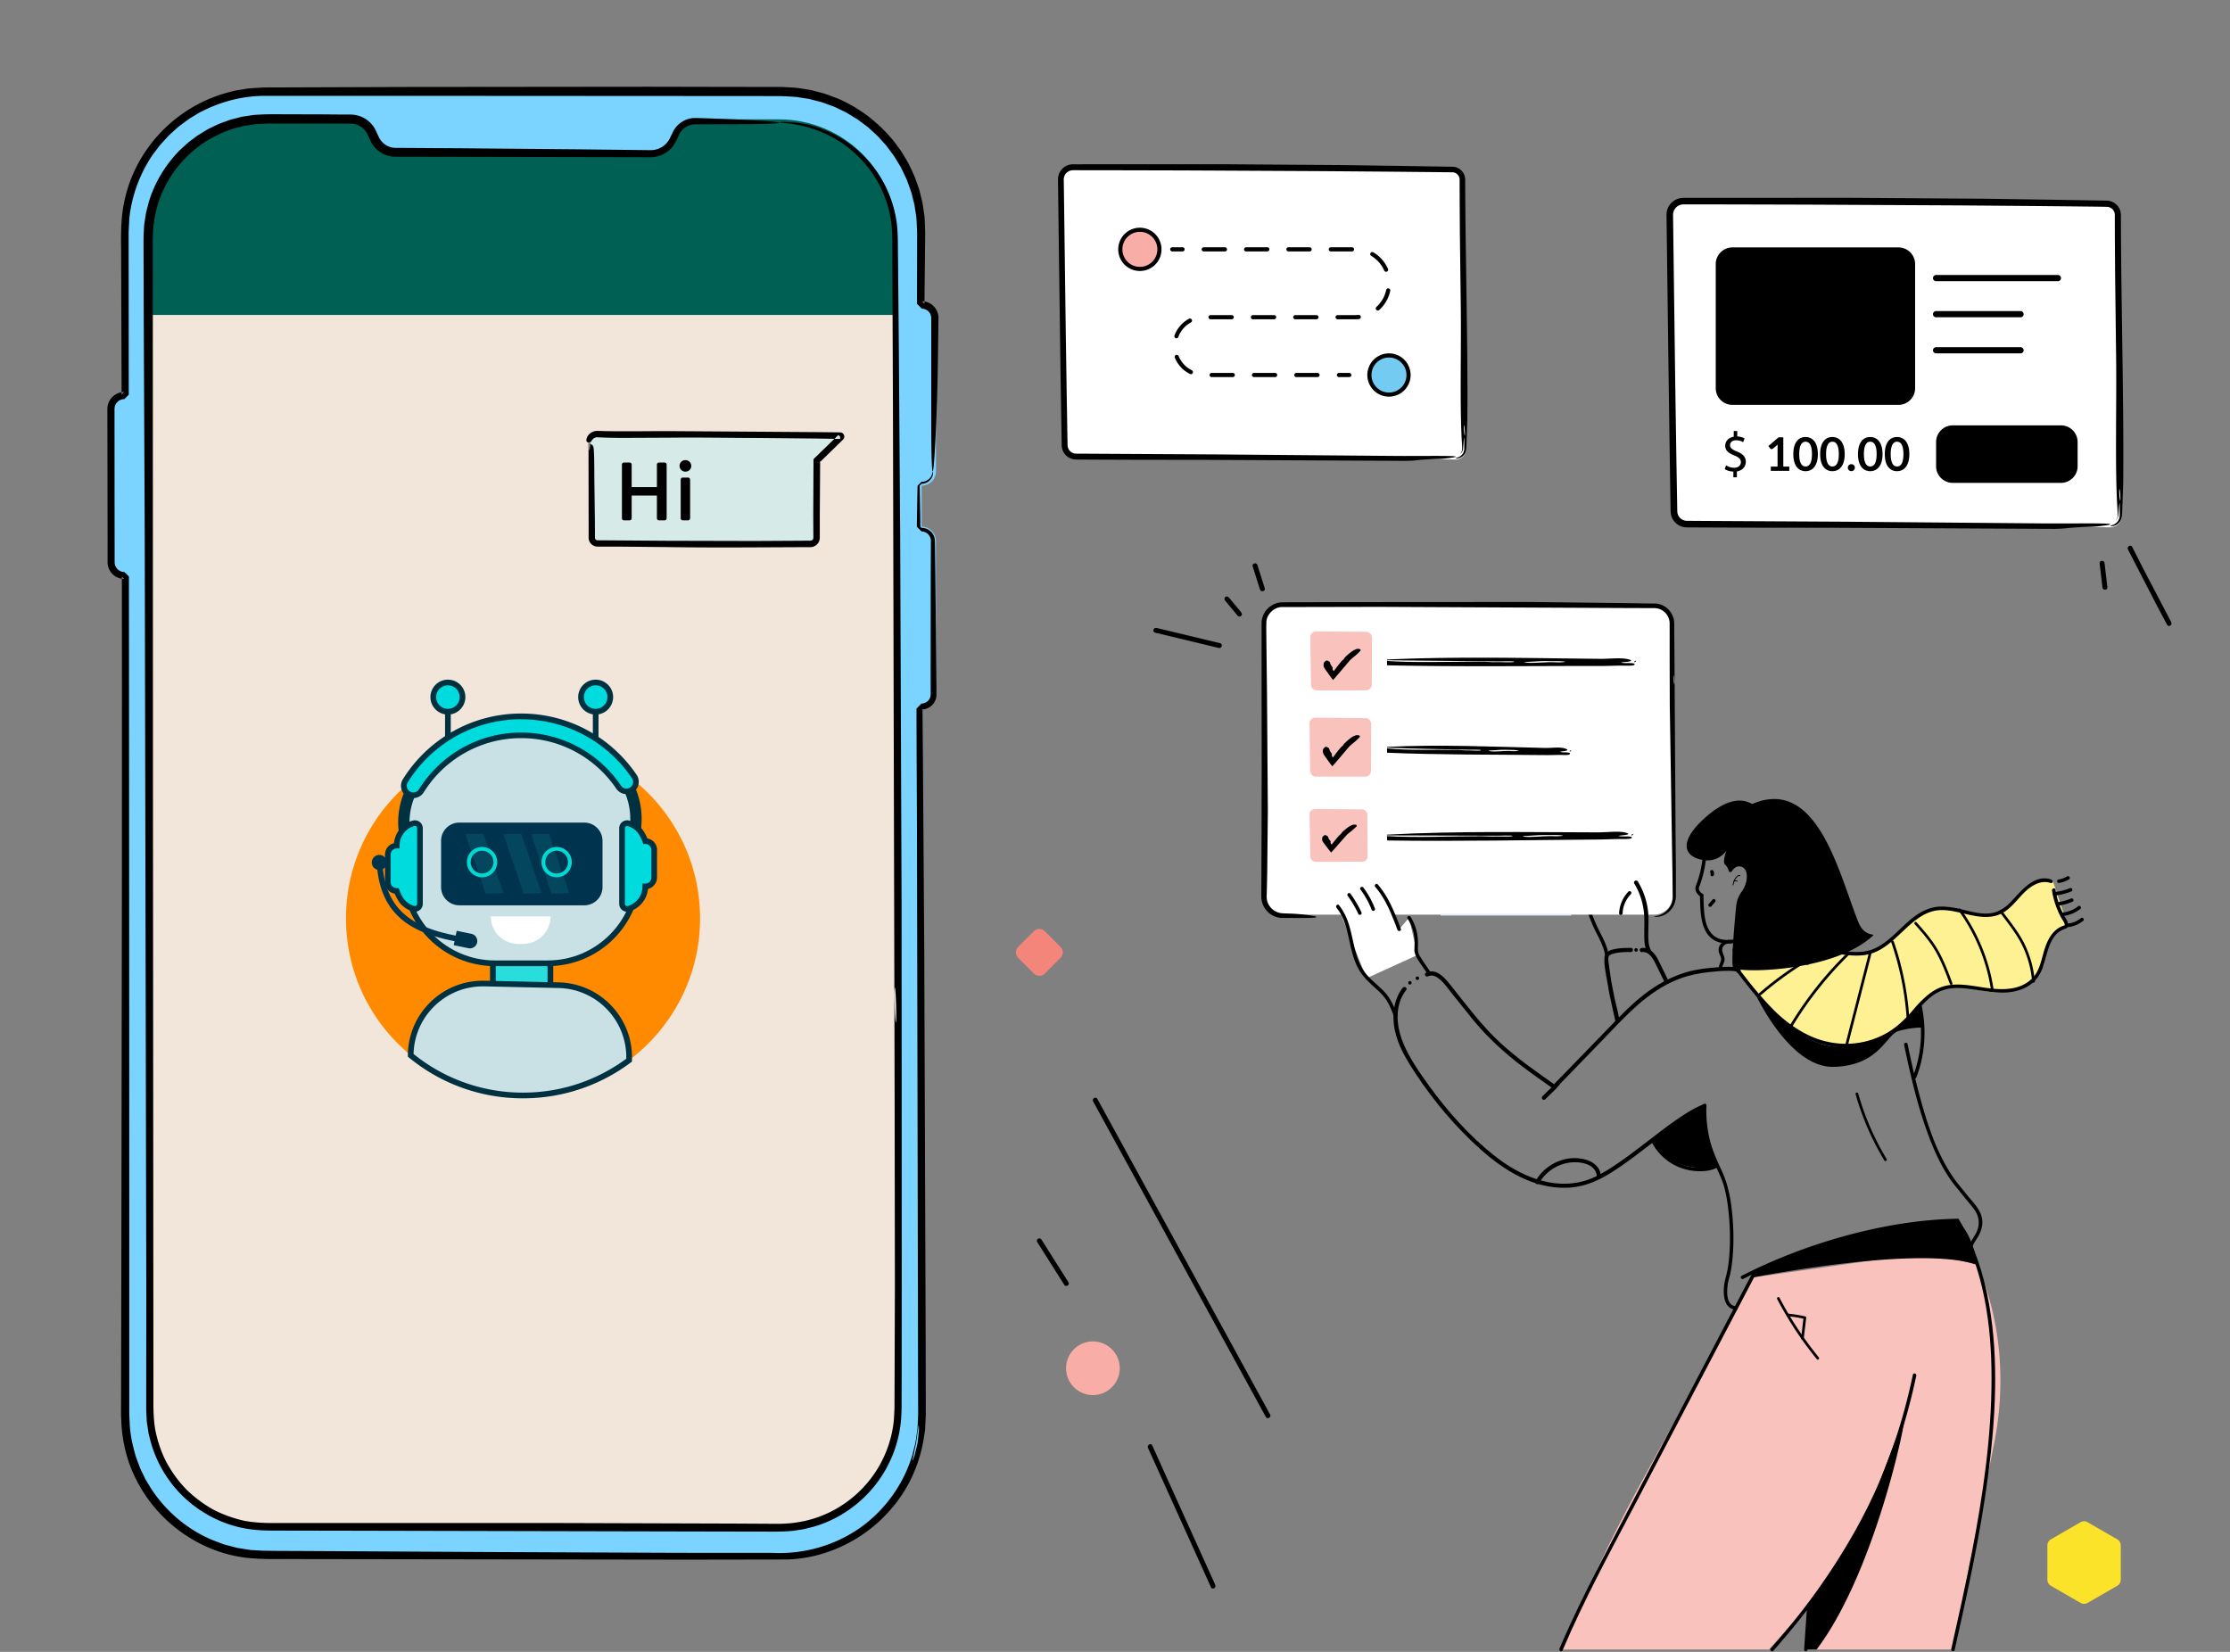 <svg xmlns="http://www.w3.org/2000/svg" xmlns:xlink="http://www.w3.org/1999/xlink" width="540" height="400" fill="none" xmlns:v="https://vecta.io/nano"><rect width="100%" height="100%" fill="#808080" stroke="none"/><style><![CDATA[.B{fill:#000}.C{fill:#003141}.D{fill-rule:evenodd}.E{fill:#00dbde}.F{fill:#f9c2bc}]]></style><path d="M226.651 114.15v-37.1a3.46 3.46 0 0 0-3.46-3.46v-17.4c0-18.75-15.2-33.95-33.95-33.95H64.061c-18.76 0-33.96 15.2-33.96 33.95v39.4a3.46 3.46 0 0 0-3.46 3.46v37.1a3.46 3.46 0 0 0 3.46 3.46v203.06c0 18.75 15.2 33.95 33.95 33.95h125.18c18.75 0 33.95-15.2 33.95-33.95V171.56a3.46 3.46 0 0 0 3.46-3.46V131a3.46 3.46 0 0 0-3.46-3.46v-9.94c1.92 0 3.47-1.54 3.47-3.45z" fill="#7bd3ff"/><path d="M208.091 370.09c-6.1 4.21-13.54 6.31-21.04 5.94-7.54 0-15.09-.01-22.62-.01l-45.13-.19-44.8-.25c-3.7-.03-7.45 0-11.1-.09l-2.68-.15-2.65-.42c-.45-.05-.88-.15-1.31-.28l-1.3-.34c-.43-.12-.87-.21-1.29-.35l-1.25-.47c-6.74-2.38-12.51-7.14-16.36-13.06l-1.12-1.84c-.37-.61-.64-1.28-.96-1.92-.68-1.27-1.09-2.65-1.6-3.98-.8-2.74-1.43-5.56-1.49-8.43-.1-1.41-.08-2.91-.08-4.39v-4.44-8.88-35.4l-.03-70.22-.05-69.44-.01-8.62v-2.15-1.08c-2.16-2.23-.65-.62-1.16-1.12h-.09l-.18-.02c-.12-.01-.24-.05-.36-.08-.95-.29-1.66-1.22-1.67-2.21l-.02-17.16-.01-17.13v-2.14c-.01-.8-.01-1.21.19-1.68.2-.45.53-.85.96-1.1.21-.13.44-.23.68-.28a2.2 2.2 0 0 1 .37-.06l.19-.01c2.12-2.11.59-.66 1.06-1.17v-.13l-.01-8.53-.01-17.03-.01-8.49v-4.24c-.02-1.42.12-2.75.16-4.13.57-5.45 2.5-10.73 5.54-15.27l1.23-1.64.62-.82.69-.76 1.38-1.52 1.51-1.38.76-.69c.26-.22.54-.41.81-.62l1.64-1.23c.56-.39 1.16-.72 1.73-1.08.59-.35 1.15-.74 1.78-1 4.86-2.46 10.26-3.8 15.74-3.69h16.75 33.34l65.99.04 8.18.01c1.33.06 2.65.1 3.96.23l1.95.3.98.15.96.25 1.91.49c.64.17 1.24.44 1.86.65.61.25 1.25.41 1.84.72l1.78.86c.6.26 1.16.61 1.72.96l1.68 1.02 1.58 1.18c.53.39 1.06.78 1.53 1.24l1.45 1.33c.5.43.9.96 1.35 1.43.43.5.91.95 1.29 1.48l1.17 1.58c.41.51.75 1.07 1.08 1.63l1.02 1.68.85 1.76c.28.59.59 1.17.79 1.79.44 1.23.94 2.44 1.21 3.72l.48 1.9.29 1.93c.25 1.28.24 2.59.32 3.89.07 1.29.02 2.68.03 4.01l-.02 10.53-.01 2.93v.37.19.09c-.26-.25 2.24 2.23 1.18 1.18h.01.02.03c.17.01.33.02.49.07a2.28 2.28 0 0 1 .88.44c.52.42.83 1.07.84 1.75v3.07 22.83c.08 26.36 1.38-.29 1.57-12.9l.11-7.44.05-3.74.02-1.88c-.01-.72-.21-1.45-.6-2.07a4.02 4.02 0 0 0-1.59-1.47c-.32-.18-.68-.29-1.04-.37-.18-.03-.36-.07-.55-.07l-.14-.01h-.07c-.17-.13 1.15 1.15.6.58v-.24l.04-3.76.08-7.55.04-3.78.02-1.89-.07-1.94c-.03-.65-.04-1.29-.1-1.94l-.28-1.92c-.13-1.3-.5-2.55-.8-3.81l-.24-.95-.33-.92-.66-1.84c-.48-1.21-1.08-2.37-1.64-3.55-.69-1.11-1.29-2.28-2.06-3.33-.79-1.04-1.5-2.15-2.42-3.08-3.45-3.93-7.77-7.12-12.61-9.19-1.24-.43-2.45-.97-3.71-1.32l-1.91-.5c-.32-.08-.63-.18-.96-.24l-.97-.15c-1.3-.21-2.59-.44-3.91-.46l-1.97-.11-1.91-.01c-10.21 0-20.35-.03-30.42-.05l-59.18.06-28.25.1-3.45.01c-1.15 0-2.28-.01-3.46.08-1.17.07-2.34.09-3.49.32-1.15.19-2.31.32-3.42.66-4.5 1.11-8.7 3.12-12.31 5.79-6.66 4.89-11.52 12.19-13.29 20.24-.96 4.01-.94 8.2-.89 12.16l.04 12.05.04 12.04.02 6.02.01 3.01v1.5.38c.29-.24-.64.8.64-.49l-.22.01c-.3.01-.59.07-.88.15-1.16.32-2.13 1.18-2.62 2.27a4.04 4.04 0 0 0-.36 1.73v1.5l.01 6.02.02 12.03.02 12.03v3 1.5c.01.51-.03.97.05 1.59.17 1.16.88 2.22 1.88 2.83a4.02 4.02 0 0 0 1.64.57c.14.02.29.02.44.03-1.09-1.12-.3-.2-.55-.4v.19.75l.02 24.03-.01 47.99-.14 95.71-.05 23.87-.01 5.96-.01 2.98v1.49l.07 1.52c.17 4.05 1.03 8.09 2.6 11.85a35.25 35.25 0 0 0 16.23 17.53c3.61 1.87 7.55 3.12 11.59 3.57 4.09.44 8.02.25 11.98.3l94.82.14 23.65-.04c8.13-.12 16.08-3.43 22.13-8.77 3.03-2.68 5.6-5.88 7.55-9.43 1.92-3.56 3.21-7.46 3.81-11.45l.23-1.5c.07-.5.06-1.01.1-1.51.03-1 .13-2.04.11-3l-.01-5.88-.02-11.75-.34-93.66-.32-46.58-.1-11.62-.01-.73c-.1.05.23-.36-.23.06l.19-.01c.13 0 .26-.02.38-.04a3.69 3.69 0 0 0 1.43-.56c.86-.56 1.45-1.51 1.59-2.52.07-1.99-.01-3.88-.01-5.83l-.23-23.18-.05-4.38-.03-2.85c-.04-1.01.1-2.07-.42-2.95a3.25 3.25 0 0 0-2.42-1.64c-.12-.02-.25-.02-.38-.03h-.05-.01c.05.06-.51-.51-.27-.27v-.03-.1-.21l-.01-.82-.02-1.62-.11-6.04c0-.23-.01-.45-.02-.67l-.01-.33v-.08-.04c-.1.09.85-.85.45-.45h.01.02l.14-.01a3.13 3.13 0 0 0 1-.26c.6-.28 1.01-.72 1.25-1.13.48-.85.37-1.49.34-1.58-.08-.11 0 .31-.43 1.15-.22.4-.65.89-1.35 1.17-.18.06-.36.12-.57.14-.1.02-.21.02-.31.02h-.08-.02l-.96.97v.01.06l-.01.23-.04 2.03-.08 4.78-.03 2.57v.16.08c-.25-.23 2.12 2.12 1.12 1.13h.01.03l.22.02c.15.02.29.05.44.1a2.27 2.27 0 0 1 .78.45 2.31 2.31 0 0 1 .79 1.61l-.01 2.77-.03 5.9-.02 24.67.01 3.02v.75c0 .27-.01.35-.03.53a2.23 2.23 0 0 1-.35.88 2.25 2.25 0 0 1-1.55.96l-.23.02h-.06l-1.22 1.23v.02.04.18.71 1.41l.04 10.38.07 13.85.18 87.32.08 44.77.03 11.28c.02.95-.03 1.87-.08 2.78-.04.92-.06 1.84-.23 2.75-.16.91-.23 1.83-.45 2.72l-.68 2.68c-2.15 7.03-6.69 13.36-12.8 17.61zm12.91-16.47c-.13.25-.08-.06.09-.68s.32-1.58.55-2.6c.27-1.01.34-2.14.49-3.07l.2-1.24c.03-.35.06-.63.09-.8.05-.27.09.04.11.68-.01.64-.13 1.61-.24 2.66-.07 1.06-.42 2.15-.62 3.08s-.5 1.65-.67 1.97z" class="B D"/><path d="M217.21 57.52c0-15.81-12.82-28.62-28.63-28.62h-20.2c-2.19 0-4.18 1.27-5.1 3.25l-.7 1.5c-.92 1.98-2.91 3.25-5.1 3.25H95.81c-2.19 0-4.18-1.27-5.1-3.25l-.7-1.5c-.92-1.99-2.91-3.25-5.1-3.25h-20.2c-15.81 0-28.63 12.82-28.63 28.62v18.77h181.13V57.52z" fill="#006053"/><path d="M36.08 76.28v265.21c0 15.53 12.59 28.12 28.12 28.12h124.9c15.53 0 28.12-12.59 28.12-28.12V76.28H36.08z" fill="#f2e5da"/><path d="M216.64 268.18l.06 43.28-.07 21.6-.02 5.39-.01 2.7-.14 2.63a27.72 27.72 0 0 1-2.91 10c-3.15 6.22-8.71 11.14-15.21 13.5-3.25 1.2-6.68 1.73-10.16 1.71l-10.67-.06-42.35-.13H67.28c-2.86.04-5.49-.06-8.16-.55-2.63-.59-5.18-1.5-7.56-2.75-2.35-1.32-4.51-2.95-6.43-4.83-1.88-1.92-3.47-4.12-4.76-6.47-1.26-2.37-2.12-4.94-2.69-7.55-.51-2.65-.55-5.28-.53-8.12l-.01-16.72-.1-132.03L37 60.98c.01-1.32-.03-2.67.03-3.95l.1-1.91c.02-.64.17-1.26.25-1.89.13-1.27.53-2.49.83-3.73.19-.61.43-1.2.64-1.8l.33-.9.42-.86c2.12-4.64 5.6-8.59 9.81-11.42 2.13-1.38 4.43-2.48 6.83-3.28.6-.2 1.22-.32 1.83-.49l.92-.24c.31-.07.62-.1.94-.15l1.87-.29 1.89-.1c1.24-.1 2.6-.03 3.89-.05h3.93l7.84.01h3.91.98l.91.01a4.57 4.57 0 0 1 3.8 2.51l.82 1.75a6.92 6.92 0 0 0 1.35 1.87c1.11 1.08 2.6 1.75 4.14 1.87l.57.02h.49.97 1.95l7.78.01 30.99.06 10.07.02 5.67.01 2.92.01h.73a8.98 8.98 0 0 0 .87-.04 7.41 7.41 0 0 0 1.73-.42c1.11-.43 2.1-1.16 2.85-2.09.37-.45.69-1 .91-1.49l.62-1.32c.64-1.43 2-2.4 3.46-2.58.18-.02.36-.04.54-.04h.67 1.36 2.64l4.87-.01c12.6-.04 12.53-.38 7.81-.74-2.36-.18-5.89-.36-9.58-.51l-5.53-.2c-.91-.02-1.76-.07-2.65-.05-.89.05-1.73.31-2.44.69-1.11.6-2.04 1.55-2.59 2.7l-.77 1.59c-.25.49-.58.93-.96 1.31-.77.77-1.79 1.27-2.86 1.43-.27.04-.54.05-.81.06l-.89-.01-1.79-.02-14.4-.17-29.07-.26-14.6-.09h-.91a5.9 5.9 0 0 1-.75-.05 4.49 4.49 0 0 1-1.38-.46c-.87-.44-1.58-1.19-1.99-2.06l-.77-1.65a6.78 6.78 0 0 0-1.25-1.79 6.77 6.77 0 0 0-3.84-1.98c-.36-.05-.74-.08-1.08-.08h-.91l-1.82-.01-3.67-.03-7.27-.02c-2.44.01-4.81-.05-7.29.02l-1.89.1c-.63.02-1.25.16-1.87.24-.62.11-1.25.15-1.86.32l-1.83.47c-.62.13-1.2.37-1.79.58-.59.22-1.18.42-1.76.66l-1.69.81-.84.41-.8.49-1.6.97-1.5 1.12-.75.56c-.24.2-.46.42-.7.62l-1.38 1.26c-3.51 3.53-6.16 7.9-7.57 12.62l-.46 1.79c-.07.3-.16.59-.22.9l-.15.91-.27 1.82c-.06.61-.07 1.22-.11 1.83-.08 1.24-.06 2.4-.06 3.57l.01 3.5.04 13.88.24 52.81.38 184-.02 22.92v2.86c-.01.95 0 1.91.06 2.89l.07 1.46c.03.49.13.96.2 1.45l.22 1.44c.07.48.23.95.34 1.42.93 3.78 2.64 7.37 4.97 10.48 4.65 6.26 11.88 10.53 19.63 11.49 1.93.25 3.9.28 5.79.28l5.71.01 11.42.02 91.14.2 11.36.02c1.87.02 3.83-.01 5.78-.2.96-.16 1.94-.26 2.89-.47.94-.26 1.9-.45 2.83-.76 7.46-2.38 13.83-7.87 17.32-14.87a29.54 29.54 0 0 0 3.08-11.22c.14-1.98.1-3.84.11-5.73l.01-5.66.02-22.62-.04-90.15-.34-89.57-.32-44.54-.2-22.21c-.09-3.68.14-7.43-.69-11.06a28.49 28.49 0 0 0-4.34-10.1c-1.18-1.67-3.52-4.63-6.85-6.99-3.27-2.41-7.42-4.12-10.79-4.73-3.38-.64-5.87-.45-6.1-.41-.12.04.32.12 1.46.23.57.06 1.32.08 2.25.28l1.54.28c.56.09 1.16.31 1.81.48 2.66.76 5.56 2 8.31 3.89a28.38 28.38 0 0 1 7.37 7.48c2.04 3.05 3.51 6.63 4.18 10.37.35 1.88.45 3.74.47 5.7l.01 5.88.14 34.4.41 169.6zm.33-20.66c-.16 1.07-.51-6.93-.3-8.29.17-1.08.51 6.93.3 8.29z" class="B D"/><path d="M107.771 172.34v8.81h1.38v-8.81m34.41 0v8.81h1.37v-8.81" class="C"/><path d="M112 168.8a3.54 3.54 0 0 1-7.08 0 3.54 3.54 0 0 1 3.54-3.54c1.95.01 3.54 1.59 3.54 3.54z" class="E"/><path d="M112 168.8h-.69c0 1.57-1.28 2.85-2.85 2.85s-2.85-1.28-2.85-2.85 1.28-2.85 2.85-2.85 2.85 1.28 2.85 2.85h.69.69c0-2.33-1.89-4.22-4.23-4.22a4.23 4.23 0 0 0-4.23 4.22c0 2.33 1.89 4.23 4.23 4.23 2.33 0 4.22-1.89 4.23-4.23H112z" class="C"/><path d="M147.781 168.8a3.54 3.54 0 0 1-7.08 0 3.54 3.54 0 0 1 3.54-3.54c1.96.01 3.54 1.59 3.54 3.54z" class="E"/><path d="M147.78 168.8h-.69c0 1.57-1.28 2.85-2.85 2.85s-2.85-1.28-2.85-2.85 1.28-2.85 2.85-2.85 2.85 1.28 2.85 2.85h.69.69c0-2.33-1.89-4.22-4.23-4.22a4.23 4.23 0 0 0-4.23 4.22c0 2.33 1.89 4.23 4.23 4.23 2.33 0 4.22-1.89 4.23-4.23h-.69z" class="C"/><path d="M169.521 222.39c0 14.04-6.75 26.5-17.17 34.32-7.16 5.37-16.06 8.55-25.7 8.55a42.66 42.66 0 0 1-27.19-9.73c-9.57-7.86-15.68-19.79-15.68-33.15 0-23.68 19.2-42.87 42.87-42.87s42.87 19.2 42.87 42.88z" fill="#ff8a00"/><path d="M133.28 231.58h-13.93v7.39h13.93v-7.39z" fill="#2adddd"/><path d="M133.28 238.97v-.69h-13.24v-6.01h12.55v6.7h.69v-.69.69h.69v-8.08h-15.31v8.77h15.31v-.69h-.69z" class="C"/><path d="M152.351 256.03v.68c-7.16 5.37-16.06 8.55-25.7 8.55-10.32 0-19.8-3.65-27.19-9.73.05-9.76 8.09-17.59 17.86-17.37l17.95.4c9.49.22 17.08 7.97 17.08 17.47z" fill="#c9e1e5"/><path d="M152.351 256.03h-.69v.68h.69l-.41-.55c-7.05 5.29-15.8 8.42-25.29 8.42a42.01 42.01 0 0 1-26.76-9.57l-.44.53h.69c.05-9.25 7.57-16.69 16.78-16.69h.38l17.95.4c9.13.2 16.41 7.65 16.41 16.78h.69.69c0-9.87-7.89-17.93-17.76-18.15l-17.95-.4h-.41c-9.97 0-18.1 8.05-18.15 18.06v.33l.25.21c7.519 6.18 17.14 9.89 27.629 9.88 9.79 0 18.84-3.23 26.11-8.69l.27-.21v-1.02h-.68v-.01z" class="C"/><path d="M132.641 233.26h-12.78c-12.09 0-21.89-9.8-21.89-21.88v-12.72c0-12.09 9.8-21.89 21.89-21.89h12.78c12.09 0 21.89 9.8 21.89 21.89v12.72c0 12.09-9.8 21.88-21.89 21.88z" fill="#c9e1e5"/><g class="C"><path d="M132.641 233.26v-.69h-12.78c-5.86 0-11.15-2.37-14.99-6.21s-6.21-9.13-6.21-14.99v-12.72c0-5.86 2.37-11.15 6.21-14.99s9.13-6.21 14.99-6.21h12.78c5.86 0 11.15 2.37 14.99 6.21s6.21 9.13 6.21 14.99v12.72c0 5.86-2.37 11.15-6.21 14.99s-9.13 6.21-14.99 6.21v.69.69c12.47 0 22.57-10.11 22.57-22.57v-12.72c0-12.47-10.11-22.57-22.57-22.57h-12.78c-12.47 0-22.57 10.11-22.57 22.57v12.72c0 12.47 10.11 22.57 22.57 22.57h12.78v-.69z"/><path d="M98.66 190.23l-.09.17c-1.43 2.72-2.15 5.71-2.15 8.7 0 2.72.59 5.44 1.78 7.97.32.69 1.14.98 1.83.66s.98-1.14.66-1.83a15.9 15.9 0 0 1-1.52-6.8c0-2.55.61-5.1 1.83-7.42l.09-.17a1.37 1.37 0 0 0-.59-1.85c-.66-.37-1.49-.11-1.84.57zm54.481 16.89l.09-.17c1.43-2.72 2.14-5.71 2.14-8.7 0-2.72-.59-5.45-1.78-7.97-.32-.69-1.14-.98-1.83-.66s-.98 1.14-.66 1.83c1.01 2.16 1.52 4.48 1.52 6.8 0 2.55-.61 5.1-1.83 7.43l-.09.17c-.35.67-.09 1.5.58 1.86.68.34 1.51.08 1.86-.59z"/></g><path d="M93.9 213.6v-6.67c0-.6.24-1.14.63-1.53s.93-.63 1.53-.63a5.65 5.65 0 0 1 4.04-5.41c.8-.23 1.6.35 1.6 1.18v18.32c0 .83-.8 1.41-1.6 1.18a5.59 5.59 0 0 1-2.39-1.42c-1.02-1.02-1.65-2.86-1.65-2.86-1.19 0-2.16-.97-2.16-2.16z" class="E"/><path d="M93.901 213.6h.69v-6.67a1.49 1.49 0 0 1 .43-1.05 1.45 1.45 0 0 1 1.04-.43h.69v-.69c0-2.25 1.5-4.14 3.55-4.75l.16-.02a.55.55 0 0 1 .39.16.52.52 0 0 1 .16.39v18.32a.51.51 0 0 1-.16.38.55.55 0 0 1-.39.16l-.17-.02c-.8-.24-1.52-.67-2.1-1.25-.42-.41-.81-1.08-1.07-1.63l-.31-.7-.08-.21-.02-.07-.16-.46h-.49c-.81 0-1.47-.66-1.47-1.47h-.69-.69a2.85 2.85 0 0 0 2.85 2.85v-.69l-.65.22c.01.02.17.5.48 1.13s.74 1.39 1.34 2a6.43 6.43 0 0 0 2.68 1.6c.18.05.36.08.55.08.51 0 .99-.2 1.34-.54s.58-.83.58-1.37v-18.32c0-.54-.23-1.03-.58-1.37s-.83-.54-1.34-.54a2.09 2.09 0 0 0-.55.08c-2.62.77-4.53 3.19-4.53 6.06h.69v-.69c-.79 0-1.5.32-2.01.83a2.87 2.87 0 0 0-.83 2.01v6.67h.67z" class="C"/><path d="M102.04 191.49c2.51-4.03 6.01-7.4 10.15-9.75s8.92-3.69 14.03-3.69c4.92 0 9.53 1.24 13.56 3.43s7.48 5.33 10.03 9.11a2.29 2.29 0 0 0 3.8-2.56c-2.97-4.39-6.96-8.03-11.64-10.58-4.68-2.54-10.05-3.99-15.75-3.99-5.92 0-11.48 1.56-16.29 4.29s-8.86 6.63-11.77 11.31a2.3 2.3 0 0 0 .73 3.16 2.27 2.27 0 0 0 3.15-.73z" class="E"/><path d="M102.04 191.49l.58.36c2.45-3.94 5.86-7.22 9.9-9.51s8.7-3.6 13.69-3.6c4.8 0 9.3 1.21 13.23 3.35a27.95 27.95 0 0 1 9.79 8.89 2.99 2.99 0 0 0 2.47 1.31 3.03 3.03 0 0 0 1.67-.51 2.99 2.99 0 0 0 1.31-2.47 3.03 3.03 0 0 0-.51-1.67c-3.03-4.48-7.11-8.2-11.89-10.79-4.78-2.6-10.26-4.07-16.07-4.07v.63l.01-.63h-.01v.63l.01-.63c-.01 0-.11-.01-.28.05l.26.64.09-.68-.09-.01c-6.04 0-11.72 1.59-16.63 4.38a33.85 33.85 0 0 0-12.02 11.55 3 3 0 0 0-.45 1.57c0 .99.5 1.97 1.41 2.53.49.3 1.04.45 1.57.45.99 0 1.97-.5 2.53-1.4l-.57-.37-.58-.36a1.6 1.6 0 0 1-1.36.76 1.66 1.66 0 0 1-.85-.24 1.6 1.6 0 0 1-.52-2.2 32.56 32.56 0 0 1 11.53-11.08 32.24 32.24 0 0 1 15.95-4.2v-.64l-.08.64.08.01v-.64l-.08.64.18.02.17-.07-.26-.63.02.68c.04 0 .13-.01.24-.05l-.26-.63.02.68-.02-.66-.02.66h.04l-.02-.66-.02.66h.02a32.17 32.17 0 0 1 15.41 3.91 32.4 32.4 0 0 1 11.4 10.36 1.67 1.67 0 0 1 .28.9c0 .52-.25 1.02-.71 1.33a1.58 1.58 0 0 1-.9.27c-.52 0-1.02-.25-1.33-.71-2.62-3.88-6.15-7.09-10.28-9.33s-8.85-3.52-13.89-3.52c-5.23 0-10.13 1.37-14.37 3.78a29.31 29.31 0 0 0-10.39 9.98l.6.34z" class="C"/><path d="M158.431 205.81v6.67c0 .6-.24 1.14-.63 1.53s-.93.63-1.53.63a5.65 5.65 0 0 1-4.04 5.41c-.8.23-1.6-.35-1.6-1.18v-18.32c0-.83.8-1.41 1.6-1.18a5.59 5.59 0 0 1 2.39 1.42c1.02 1.02 1.65 2.86 1.65 2.86a2.16 2.16 0 0 1 2.16 2.16z" class="E"/><path d="M158.431 205.81h-.69v6.67a1.49 1.49 0 0 1-.43 1.05 1.45 1.45 0 0 1-1.04.43h-.69v.69c0 2.25-1.5 4.14-3.55 4.75l-.16.02a.55.55 0 0 1-.39-.16.51.51 0 0 1-.16-.38v-18.32a.51.51 0 0 1 .16-.38.55.55 0 0 1 .39-.16l.16.02c.8.24 1.52.67 2.1 1.25.42.41.81 1.08 1.07 1.63l.31.7.08.21.02.07.16.46h.49c.81 0 1.47.66 1.47 1.47h.7.69a2.85 2.85 0 0 0-2.85-2.85v.69l.65-.22c-.01-.02-.17-.5-.48-1.13s-.74-1.39-1.34-2a6.43 6.43 0 0 0-2.68-1.6 2.09 2.09 0 0 0-.55-.08c-.51 0-.99.2-1.35.54-.35.34-.58.83-.58 1.37v18.32c0 .54.23 1.03.58 1.37s.83.54 1.34.54a2.09 2.09 0 0 0 .55-.08c2.62-.77 4.53-3.19 4.54-6.06h-.69v.69a2.85 2.85 0 0 0 2.84-2.84v-6.67h-.67v-.01z" class="C"/><path d="M141.481 219.22h-30.25c-2.44 0-4.42-1.98-4.42-4.42v-11.19c0-2.44 1.98-4.42 4.42-4.42h30.25c2.44 0 4.42 1.98 4.42 4.42v11.19a4.41 4.41 0 0 1-4.42 4.42z" fill="#00334d"/><path d="M126.64 228.57h-1.14a6.67 6.67 0 0 1-6.67-6.67h14.49a6.68 6.68 0 0 1-6.68 6.67z" fill="#fff"/><path d="M112.711 201.99l4.9 14.42 4.31-.17-4.89-14.35m4.889.1l4.9 14.42 4.31-.17-4.89-14.35m2.391.1l4.89 14.42 4.32-.17-4.9-14.35" fill="#03465d"/><g fill="#00dad3"><use xlink:href="#B"/><use xlink:href="#B" x="18.06"/></g><path d="M114.161 226.13l-3.57-.74-.24 1.17c-4.12-.82-7.78-1.96-10.65-3.84-1.95-1.28-3.56-2.88-4.76-4.97-1.12-1.95-1.88-4.34-2.21-7.3.57-.31.96-.91.96-1.6a1.83 1.83 0 1 0-3.66 0c0 .84.57 1.54 1.34 1.75.35 3.11 1.16 5.69 2.38 7.83 1.97 3.45 4.98 5.7 8.59 7.23 2.35 1 4.95 1.7 7.73 2.25l-.2.96 3.57.74a1.78 1.78 0 0 0 2.1-1.38 1.78 1.78 0 0 0-1.38-2.1z" fill="#00344c"/><path d="M142.951 107.17v23.04c0 .97.78 1.75 1.75 1.75h51.56c.97 0 1.75-.78 1.75-1.75v-18.6l5.65-5.65c.2-.2.06-.54-.22-.54h-58.74c-.97 0-1.75.78-1.75 1.75z" fill="#d6eae7"/><g class="B"><path d="M150.6 112.56v12.88c0 .36.2.56.56.56h1.24c.36 0 .56-.2.56-.56v-5.45h6.11v5.45c0 .36.2.56.56.56h1.24c.36 0 .56-.2.56-.56v-12.88c0-.36-.2-.56-.56-.56h-1.24c-.36 0-.56.2-.56.56v5.39h-6.11v-5.39c0-.36-.2-.56-.56-.56h-1.24c-.36 0-.56.2-.56.56zm13.963.26c0 .78.61 1.39 1.41 1.39s1.42-.61 1.42-1.39c0-.79-.62-1.4-1.42-1.4a1.38 1.38 0 0 0-1.41 1.4zm.27 3.38v9.24c0 .36.2.56.56.56h1.16c.36 0 .56-.2.56-.56v-9.24c0-.36-.2-.56-.56-.56h-1.16c-.36 0-.56.2-.56.56z"/><path d="M142.511 107.17h.14c-.02 2.86.19 2.12.22 0h.07c.03.58.37.43.58.65l.07.32c.18.02.03-.43.14.32.24 1.68.15 6.21.22 9.72l.1 8.06.02 4.03c.02.25.22.48.46.54.07.02.1.02.21.03h.52 1.03l15.4.11 21.16.05 10.5-.06 2.7-.02c.29 0 .29-.01.4-.03l.25-.13a.7.7 0 0 0 .26-.48l-.03-5.54.06-13.14.01-.43.29-.28 5.17-5.02.32-.31.16-.15.08-.08a10.17 10.17 0 0 1 .38.38l.01.01.02.01v-.01.02.01c0-.11 0 .99 0 .53h-.01-.22l-1.77-.03-3.54-.06-14.37-.14c-6.72 0-12.89-.15-21.39-.07l-11.5.05c-1.97-.01-3.8-.04-5.26-.11-.37-.01-.73-.05-.92-.03-.23.03-.44.11-.61.22-.34.22-.51.51-.63.7-.2.36-.2.2-.4.27-.28.14-.36.06-.58-.02-.15-.05-.25-.23-.23-.55s.16-.8.58-1.27a2.82 2.82 0 0 1 2.14-.9l2.16.06c5.64.09 11.53-.03 15.88 0l20.74.14 14.6.1 3.54.04 1.76.02c.14-.01.45.05.63.2.19.15.33.35.38.57.06.22.04.48-.07.7-.05.11-.13.2-.2.28l-.08.08-.63.61-5.01 4.89.18-.42-.09 13.46v2.76 1.38.69.35a2.2 2.2 0 0 1-.05.44c-.12.58-.49 1.11-.99 1.43a2.44 2.44 0 0 1-.82.33c-.14.03-.3.04-.43.04h-.34l-2.73.01-10.82.05c-7.17.03-14.26.03-21.3-.08l-10.51-.1-5.24-.01h-.67c-.27-.01-.53-.07-.78-.18a2.15 2.15 0 0 1-1.11-1.11c-.11-.25-.17-.51-.18-.78v-.67-1.31l-.03-21.14z" class="D"/></g><path d="M352.53 111.27a2.54 2.54 0 0 0 2.52-2.57l-.77-65.22c-.01-1.41-1.17-2.53-2.57-2.52l-91.87-.08c-1.41.01-2.53 1.17-2.52 2.57l.77 64.34c.01 1.41 1.17 2.53 2.57 2.52l91.87.96z" fill="#fff"/><path d="M354.231 108.96c.03-.09.04-.17.05-.28l.03-.37.05-.64.08-.95.1-.75c.04-.05.04.7.04 1.72-.02.51.04 1.12-.08 1.53-.11.45-.39.85-.71 1.11-.65.54-1.32.5-1.26.65.01.01.14.05.39.03a2.25 2.25 0 0 0 .98-.32c.37-.23.76-.61.98-1.15.24-.54.19-1.2.23-1.83l.21-5.95c.09-10.22-.06-20.79-.22-31.24l-.22-15.55-.07-7.62-.01-3.75c.02-.7-.21-1.5-.7-2.07a3.15 3.15 0 0 0-1.91-1.11 2.63 2.63 0 0 0-.49-.04l-.4-.01-.8-.01-1.62-.03-3.28-.05-6.72-.11-13.92-.2-28.67-.2-35.11.01h-1.12-.3c-.13.01-.27.01-.4.03a4.04 4.04 0 0 0-.78.19 3.66 3.66 0 0 0-2.18 2.22 3.49 3.49 0 0 0-.18.79c-.02.13-.02.27-.02.4v.3l.01 1.12.03 2.25.11 9.01.24 18.06.25 17.96.14 8.89.07 4.41.04 2.2a4.49 4.49 0 0 0 .04.68 3.56 3.56 0 0 0 .19.73 3.61 3.61 0 0 0 .82 1.26c.36.35.8.62 1.27.79.45.18 1.04.22 1.4.21l2.18.01 4.33.02 8.56.03 16.64.02 47.91.24c2.57-.06 2.45-.18 4.24-.3 2.76-.19 3.61-.07 5.45-.29 7.15-.83-3.18-.56-11.54-.6l-43.66-.37-32.35-.18-2.05-.01c-.57-.02-1.12-.28-1.49-.71-.39-.45-.54-.96-.52-1.64l-.04-2.08-.14-8.39-.26-17.04-.44-33.78-.03-2.11c0-.35-.03-.71.02-1a2.2 2.2 0 0 1 .33-.86 2.25 2.25 0 0 1 1.51-.99c.29-.05.65-.03 1-.03h1.05l8.43.01 16.81.04 33.31.17 16.43.13 8.14.08 4.05.04 2.02.02 1 .01a1.78 1.78 0 0 1 .69.15c.43.19.77.56.94.99a1.94 1.94 0 0 1 .12.7v1l.01 4.01.05 8.01.2 16.12c.19 11.3-.28 25.75.3 34.57l.04.94c0 .16.01.31.01.46 0 .13 0 .2-.02.29-.05.36-.23.62-.35.76-.13.14-.18.18-.08.11.15-.08.44-.27.62-.87zm.48-3.54c-.08.32-.31-2.01-.2-2.42.08-.32.3 2.01.2 2.42z" class="B D"/><path d="M511 127.69a2.84 2.84 0 0 0 2.81-2.87l-.86-72.77a2.84 2.84 0 0 0-2.87-2.81l-102.5-.08a2.84 2.84 0 0 0-2.81 2.87l.86 71.78a2.84 2.84 0 0 0 2.87 2.81l102.5 1.07z" fill="#fff"/><path d="M512.901 125.11c.04-.11.04-.19.06-.31l.03-.41.06-.72.09-1.06.11-.83c.05-.06.05.78.04 1.92-.02.57.05 1.25-.08 1.71-.13.51-.44.95-.79 1.24-.72.6-1.48.56-1.4.72.01.01.16.05.44.03.27-.02.67-.1 1.09-.36a2.63 2.63 0 0 0 1.09-1.29c.27-.6.21-1.34.26-2.04l.24-6.64c.1-11.41-.07-23.19-.24-34.86l-.24-17.35-.07-8.5-.01-4.18c.03-.78-.24-1.67-.78-2.31-.53-.65-1.3-1.1-2.13-1.24-.18-.04-.36-.04-.54-.05l-.45-.01-.9-.01-1.81-.03-3.66-.06-7.5-.12-15.53-.23-31.99-.22-39.17.01h-1.25-.33c-.15.01-.3.01-.45.04-.3.04-.59.11-.87.22-1.13.41-2.05 1.34-2.44 2.48a3.75 3.75 0 0 0-.2.88c-.02.15-.02.3-.03.45v.33l.02 1.25.03 2.51.13 10.06.26 20.15.28 20.03.15 9.92.08 4.92.04 2.45a5.85 5.85 0 0 0 .05.76 3.95 3.95 0 0 0 .21.82 3.88 3.88 0 0 0 .92 1.4 3.97 3.97 0 0 0 1.42.89c.5.2 1.16.25 1.57.24l2.43.01 4.83.02 9.55.04 18.57.02 53.45.27c2.86-.07 2.73-.2 4.73-.33 3.08-.21 4.03-.08 6.08-.32 7.97-.93-3.55-.62-12.87-.67l-48.71-.42-36.09-.2-2.28-.02a2.32 2.32 0 0 1-1.67-.8c-.21-.24-.37-.52-.46-.82-.1-.32-.12-.59-.12-1l-.04-2.33-.16-9.37-.29-19.02-.49-37.69-.03-2.36c0-.4-.03-.79.03-1.12.05-.34.18-.67.37-.96.37-.58 1-1 1.68-1.11.32-.06.73-.03 1.12-.04h1.18l9.41.01 18.76.05 37.17.19 18.33.15 9.09.09 4.52.05 2.26.03 1.11.02a1.84 1.84 0 0 1 .77.17 1.97 1.97 0 0 1 1.04 1.1c.09.25.13.48.13.78v1.12l.01 4.47.06 8.94.22 17.99c.21 12.61-.31 28.73.34 38.57l.05 1.05c0 .17.01.34.01.51 0 .15 0 .22-.02.33-.05.4-.26.7-.39.85-.14.15-.2.2-.09.12.07-.09.4-.31.6-.97zm.53-3.95c-.09.36-.34-2.25-.22-2.7.09-.36.34 2.24.22 2.7z" class="B D"/><path d="M280.761 60.38a4.74 4.74 0 1 1-9.48 0 4.74 4.74 0 0 1 4.74-4.74c2.62.01 4.74 2.13 4.74 4.74z" fill="#f8ada6"/><g class="B"><path d="M280.761 60.38h-.34c0 1.21-.49 2.31-1.29 3.11s-1.89 1.29-3.11 1.29c-1.21 0-2.31-.49-3.11-1.29s-1.29-1.89-1.29-3.11c0-1.21.49-2.31 1.29-3.11s1.89-1.29 3.11-1.29c1.21 0 2.31.49 3.11 1.29s1.29 1.89 1.29 3.11h.34.34c0-2.81-2.27-5.08-5.08-5.08s-5.08 2.27-5.08 5.08a5.08 5.08 0 0 0 5.08 5.08c2.81 0 5.08-2.27 5.08-5.08h-.34z"/><path d="M280.761 60.38h-.5c0 1.17-.47 2.23-1.24 3s-1.82 1.24-3 1.24c-1.17 0-2.23-.47-2.99-1.24-.77-.77-1.24-1.82-1.24-3 0-1.17.47-2.23 1.24-3a4.2 4.2 0 0 1 2.99-1.24c1.17 0 2.23.47 3 1.24s1.24 1.82 1.24 3h.5.5a5.24 5.24 0 1 0-10.48 0 5.24 5.24 0 1 0 10.48 0h-.5z"/></g><path d="M341.082 90.81a4.74 4.74 0 1 1-9.48 0 4.74 4.74 0 0 1 4.74-4.74c2.61.01 4.74 2.13 4.74 4.74z" fill="#73cbf2"/><g class="B"><path d="M341.081 90.81h-.24c0 1.24-.5 2.36-1.32 3.18a4.48 4.48 0 0 1-3.18 1.32c-1.24 0-2.36-.5-3.18-1.32a4.5 4.5 0 0 1-1.32-3.18c0-1.24.5-2.36 1.32-3.18a4.48 4.48 0 0 1 3.18-1.32c1.24 0 2.36.5 3.18 1.32a4.48 4.48 0 0 1 1.32 3.18h.24.24a4.98 4.98 0 1 0-9.96 0 4.98 4.98 0 1 0 9.96 0h-.24z"/><path d="M341.082 90.81h-.5c0 1.17-.47 2.23-1.24 3s-1.82 1.24-3 1.24c-1.17 0-2.23-.47-2.99-1.24-.77-.77-1.24-1.82-1.24-3 0-1.17.47-2.23 1.24-2.99a4.2 4.2 0 0 1 2.99-1.24c1.17 0 2.23.47 3 1.24a4.2 4.2 0 0 1 1.24 2.99h.5.5a5.24 5.24 0 1 0-10.48 0 5.24 5.24 0 1 0 10.48 0h-.5zm-57.221-29.93h2.5c.28 0 .5-.22.5-.5s-.22-.5-.5-.5h-2.5c-.28 0-.5.22-.5.5a.5.5 0 0 0 .5.5zm30.05 30.43h5.13c.28 0 .5-.22.5-.5s-.22-.5-.5-.5h-5.13c-.28 0-.5.22-.5.5s.22.5.5.5zm-10.26 0h5.13c.28 0 .5-.22.5-.5s-.22-.5-.5-.5h-5.13c-.28 0-.5.22-.5.5s.22.5.5.5zm-10.259 0h5.129c.28 0 .5-.22.5-.5s-.22-.5-.5-.5h-5.129c-.28 0-.5.22-.5.5a.5.5 0 0 0 .5.5zm-8.901-4.69c.7 1.72 2.01 3.12 3.66 3.93a.501.501 0 1 0 .44-.9 6.52 6.52 0 0 1-3.169-3.41.5.5 0 0 0-.651-.28c-.26.11-.38.41-.28.66zm3.431-9.43c-1.62.87-2.881 2.31-3.521 4.06a.5.5 0 0 0 .3.64.5.5 0 0 0 .64-.3 6.56 6.56 0 0 1 3.051-3.52c.24-.13.339-.43.199-.68-.13-.23-.429-.33-.669-.2zm10.349-.88h-5.129c-.28 0-.5.22-.5.5s.22.5.5.5h5.129c.28 0 .5-.22.5-.5s-.22-.5-.5-.5zm10.26 0h-5.13c-.28 0-.5.22-.5.5s.22.5.5.5h5.13c.28 0 .5-.22.5-.5a.5.5 0 0 0-.5-.5zm10.25 0h-5.13c-.28 0-.5.22-.5.5s.22.5.5.5h5.13c.28 0 .5-.22.5-.5s-.22-.5-.5-.5zm10.2-.05l-.86.05h-4.21c-.28 0-.5.22-.5.5s.22.5.5.5h4.21c.33 0 .65-.02.97-.05.27-.03.47-.28.44-.55-.03-.28-.27-.48-.55-.45zm6.691-6.04c-.34 1.61-1.191 3.03-2.371 4.1-.2.19-.22.5-.04.71.19.2.5.22.71.04 1.33-1.2 2.29-2.81 2.68-4.63.06-.27-.11-.54-.38-.59-.28-.08-.539.1-.599.37zm-3.621-8.26c1.38.82 2.49 2.06 3.14 3.55.11.25.41.37.66.26s.37-.41.26-.66c-.74-1.68-1.98-3.08-3.55-4.01-.24-.14-.54-.06-.69.18-.13.23-.06.53.18.68zm-9.79-1.08h5.131c.28 0 .5-.22.5-.5s-.22-.5-.5-.5h-5.131c-.28 0-.5.22-.5.5s.22.5.5.5zm-10.26 0h5.13c.28 0 .5-.22.5-.5s-.22-.5-.5-.5h-5.13c-.28 0-.5.22-.5.5a.5.5 0 0 0 .5.5zm-10.25 0h5.13c.28 0 .5-.22.5-.5s-.22-.5-.5-.5h-5.13c-.28 0-.5.22-.5.5s.22.5.5.5zm-10.26 0h5.13c.28 0 .5-.22.5-.5s-.22-.5-.5-.5h-5.13c-.28 0-.5.22-.5.5s.22.5.5.5zm32.739 30.43h2.5c.28 0 .5-.22.5-.5s-.22-.5-.5-.5h-2.5c-.28 0-.5.22-.5.5a.5.5 0 0 0 .5.5zm135.481 6.73h-40.2c-2.23 0-4.04-1.81-4.04-4.04V63.95c0-2.23 1.81-4.04 4.04-4.04h40.2c2.23 0 4.04 1.81 4.04 4.04V94c0 2.24-1.81 4.04-4.04 4.04zm9.119-29.95h29.5c.41 0 .75-.34.75-.75s-.34-.75-.75-.75h-29.5c-.41 0-.75.34-.75.75a.75.75 0 0 0 .75.75z"/><use xlink:href="#C"/><use xlink:href="#C" y="8.74"/><path d="M419.74 115.57v-1.38c-.79-.01-1.61-.26-2.09-.6l.33-.91a3.61 3.61 0 0 0 1.96.59c.97 0 1.62-.56 1.62-1.34 0-.75-.53-1.21-1.54-1.62-1.39-.55-2.25-1.17-2.25-2.36 0-1.13.8-1.99 2.06-2.2v-1.38h.85v1.32c.82.03 1.38.25 1.77.48l-.34.9c-.29-.16-.85-.46-1.72-.46-1.05 0-1.45.63-1.45 1.17 0 .71.5 1.06 1.69 1.56 1.41.57 2.12 1.28 2.12 2.5 0 1.08-.75 2.09-2.16 2.32v1.42h-.85v-.01zm13.541-2.59v1.04h-4.48v-1.04h1.64v-4.72l.02-.58-1.17.97-.2.1h-.18l-.15-.06-.1-.09-.44-.6 2.47-2.1h1.14v7.08h1.45zm6.919-3.02c0 .71-.08 1.32-.23 1.84s-.36.95-.63 1.29-.58.59-.95.76-.76.25-1.18.25-.81-.08-1.17-.25-.67-.42-.94-.76-.47-.77-.62-1.29-.22-1.13-.22-1.84.07-1.32.22-1.84.36-.95.62-1.29.58-.59.94-.76.75-.25 1.17-.25.82.08 1.18.25.68.42.95.76.48.77.63 1.29.23 1.13.23 1.84zm-1.43 0c0-.59-.04-1.07-.13-1.46s-.2-.69-.34-.92-.31-.39-.5-.48-.38-.14-.58-.14-.39.04-.57.14-.35.25-.49.48-.25.53-.34.92c-.08.38-.13.87-.13 1.46s.04 1.07.13 1.46c.08.38.2.69.34.92s.3.39.49.48a1.33 1.33 0 0 0 .57.14c.2 0 .4-.05.58-.14s.35-.25.5-.48c.14-.23.26-.53.34-.92s.13-.87.13-1.46zm7.93 0c0 .71-.08 1.32-.23 1.84s-.36.95-.63 1.29-.58.59-.95.76-.76.25-1.18.25-.81-.08-1.17-.25-.67-.42-.94-.76-.47-.77-.62-1.29-.22-1.13-.22-1.84.07-1.32.22-1.84.36-.95.62-1.29.58-.59.94-.76.75-.25 1.17-.25.82.08 1.18.25.68.42.95.76.48.77.63 1.29.23 1.13.23 1.84zm-1.43 0c0-.59-.04-1.07-.13-1.46-.09-.38-.2-.69-.34-.92s-.31-.39-.5-.48-.38-.14-.58-.14-.39.04-.57.14c-.19.09-.35.25-.49.48s-.25.53-.34.92-.13.87-.13 1.46.04 1.07.13 1.46.2.69.34.92.3.39.49.48c.18.09.38.14.57.14.2 0 .4-.05.58-.14s.35-.25.5-.48c.14-.23.26-.53.34-.92.09-.38.13-.87.13-1.46zm2.191 3.29a.88.88 0 0 1 .06-.33.8.8 0 0 1 .18-.27c.07-.08.16-.13.27-.18s.22-.07.34-.07.23.02.33.07a.8.8 0 0 1 .27.18c.08.07.14.16.18.27s.07.21.07.33-.02.23-.07.33a1.27 1.27 0 0 1-.18.27.98.98 0 0 1-.27.18.88.88 0 0 1-.33.06c-.12 0-.23-.02-.34-.06s-.19-.1-.27-.18c-.08-.07-.13-.16-.18-.27s-.06-.21-.06-.33zm8.399-3.29c0 .71-.08 1.32-.23 1.84s-.36.95-.63 1.29-.58.59-.95.76-.76.25-1.18.25-.81-.08-1.17-.25-.67-.42-.94-.76c-.26-.34-.47-.77-.62-1.29s-.22-1.13-.22-1.84.08-1.32.22-1.84c.15-.52.36-.95.62-1.29.27-.34.58-.59.94-.76s.75-.25 1.17-.25.81.08 1.18.25.68.42.95.76.48.77.63 1.29.23 1.13.23 1.84zm-1.43 0c0-.59-.04-1.07-.13-1.46s-.2-.69-.34-.92-.31-.39-.5-.48-.38-.14-.58-.14-.39.04-.57.14c-.19.09-.35.25-.49.48s-.25.53-.34.92-.13.87-.13 1.46.04 1.07.13 1.46.2.69.34.92.3.39.49.48c.18.09.38.14.57.14.2 0 .4-.05.58-.14.19-.09.35-.25.5-.48.14-.23.26-.53.34-.92s.13-.87.13-1.46zm7.92 0c0 .71-.08 1.32-.23 1.84s-.36.95-.63 1.29-.58.59-.95.76-.76.25-1.18.25-.81-.08-1.17-.25-.67-.42-.94-.76-.47-.77-.62-1.29-.22-1.13-.22-1.84.08-1.32.22-1.84c.15-.52.36-.95.62-1.29s.58-.59.94-.76.75-.25 1.17-.25.81.08 1.18.25.68.42.95.76.48.77.63 1.29c.16.52.23 1.13.23 1.84zm-1.43 0c0-.59-.04-1.07-.13-1.46s-.2-.69-.34-.92-.31-.39-.5-.48-.38-.14-.58-.14-.39.04-.57.14-.35.25-.49.48-.25.53-.34.92-.13.87-.13 1.46.04 1.07.13 1.46.2.69.34.92.31.39.49.48.38.14.57.14c.2 0 .4-.05.58-.14.19-.09.35-.25.5-.48.14-.23.26-.53.34-.92s.13-.87.13-1.46zm38.14 6.97h-26.19c-2.23 0-4.04-1.81-4.04-4.04v-5.85c0-2.23 1.81-4.04 4.04-4.04h26.19c2.23 0 4.04 1.81 4.04 4.04v5.85c0 2.23-1.81 4.04-4.04 4.04zm-111.14 91.36h.11l.06.01-.04-.01.11.02.11.03.21.07.04.02-.02-.01.1.05.18.1.09.06c-.11-.07-.01-.01.02.02l.16.15.07.08-.02-.03.04.06c.07.09.14.16.25.2.1.03.24.02.33-.04.18-.12.29-.39.15-.58a2.44 2.44 0 0 0-1.93-1.04c-.22 0-.44.2-.43.42-.01.23.17.42.41.42zm3.191-.46c.26 3.14.97 6.23 2.13 9.16.2.5 1.02.28.82-.23-1.13-2.86-1.85-5.87-2.1-8.94-.04-.53-.89-.54-.85.01zm-2.991 3.08l.56 3.43c.04.23.32.35.52.3.24-.07.33-.3.3-.52l-.56-3.43c-.04-.23-.32-.35-.52-.3-.24.06-.34.29-.3.52zm-2.64 2.41l.75 3.22c.05.22.31.36.52.3.23-.06.35-.3.3-.52l-.75-3.22c-.05-.22-.31-.36-.52-.3-.24.06-.36.3-.3.52zm-2.33 2c.49 3.23 1.43 6.37 2.81 9.34 1 2.15 2.4 4.36 2.73 6.75.07.54.89.31.82-.23-.31-2.29-1.63-4.48-2.62-6.54-1.45-3.01-2.42-6.24-2.92-9.55-.08-.54-.9-.31-.82.23z"/></g><path d="M318.77 221.48h-8.15c-2.45 0-4.44-1.99-4.44-4.44V151c0-2.45 1.99-4.44 4.44-4.44h89.96c2.45 0 4.44 1.99 4.44 4.44v66.04c0 2.45-1.99 4.44-4.44 4.44" fill="#fff"/><path d="M405.47 158.21l-.05-5.57v-1.39c.01-.46-.03-1-.16-1.48-.25-.98-.83-1.87-1.6-2.52-.78-.64-1.77-1.05-2.78-1.1l-2.8-.04-5.55-.08-21.93-.26-34.76.02-17.09.03c-2.86.01-5.6-.01-8.53.04-1.63.12-3.18 1.08-4 2.49a5.13 5.13 0 0 0-.72 2.31l-.01 2.15.03 33.15-.03 16.24-.03 8.04-.02 4-.01 1.99v1.03c.01.39.07.78.17 1.15.22.86.74 1.82 1.57 2.56.82.75 1.98 1.26 3.17 1.31l5.66.01c6.49-.05-.07-.93-3.17-1.05l-1.83-.07c-.62-.01-1.15-.08-1.69-.29a4.08 4.08 0 0 1-2.31-2.28c-.2-.51-.29-1.05-.27-1.62l.05-1.87.08-3.75.15-14.99-.2-28.16-.14-11.87-.03-2.96-.01-1.48.03-1.42c.19-1.79 1.74-3.31 3.54-3.48l23.6-.05 47.02.22 11.68.06 5.83.02h1.46.73c.22.01.42.01.62.05.81.11 1.57.53 2.14 1.12s.92 1.37 1.01 2.18c.03.37.02.9.02 1.38v1.45 5.81l.03 11.58.73 45.94c.03.52.01 1.55-.51 2.52-.48.99-1.44 1.8-2.32 2.17-.88.4-1.61.41-1.67.49-.04.03.09.06.44.08.34-.01.92-.02 1.69-.34.79-.32 1.6-.91 2.21-1.77.6-.84.95-2.03.91-3.11l.01-6.07-.09-8.85-.27-43.67zm-.23 5.32c.11-.28.34 1.78.2 2.13-.11.28-.34-1.78-.2-2.13zm-42.429-3.37c.38 0 3.95-.12 3.84.09-.12.21-2.99.06-3.83.08-1.49.04-2.97-.09-3.84-.09-7.73-.07-15.93.3-23.12-.2l.03 1.06c16.9.39 35.16.15 52.47.16 1.07 0 2.47-.06 3.83-.08 1.3-.02 3.39.14 3.61-.24.36-.61-2.6-.22-3.19-.49-.33-.15 4.05-.17 1.62-.82-1.63-.43-4.67-.08-6.46-.09-17.15-.16-34.65-.62-51.91.16v.18l26.95.28zm6.25.11c.05.11 4.34-.25 5.47-.19 1.13.05 2.7-.04 3.95.08 1.27.13-.2.19-.65.22-.46.04-1.6-.04-1.97-.04-2.11-.01-4.88.33-6.46.08l-.34-.15zm26.609-.04s.48-.31.54-.21c.01.01-.31.55-.54.21z" class="B D"/><path d="M330.57 188.06l-11.85.01c-.79 0-1.45-.61-1.46-1.36l-.16-11.52c-.01-.78.64-1.4 1.45-1.4l12.06.1c.8.01 1.44.64 1.43 1.41l-.05 11.41c-.01.75-.64 1.35-1.42 1.35z" class="F"/><path d="M328.321 178.04l-.71.32c-.55.32-1.04.74-1.49 1.13a7.18 7.18 0 0 0-.78.78l-.04.05-.1.22-.3.22-.04.03-.03.04c-.77.86-1.41 1.73-2.04 2.58l-.21-.24-.1-.22.02-.05c.08-.3-.05-.48-.15-.62l-.26-.34c-.14-.2-.11-.56-.4-.85l-.06-.06-.13-.01v-.01l-.3-.19c-.31.02-.43.17-.61.33l-.02.02-.1.14-.05.06-.02.07-.01.05c-.21.73.14 1.17.35 1.5l1.38 1.93.27.34.24.3.68-.77 1.27-1.49 2.12-2.5c.5-.51 1.26-1.04 1.88-1.64l.61-.6s.16-.13.08-.35c-.12-.27-.95-.17-.95-.17z" class="B"/><path d="M330.771 167.16l-11.85.02c-.79 0-1.45-.61-1.46-1.36l-.17-11.52c-.01-.78.64-1.4 1.44-1.4l12.06.09c.79.01 1.44.64 1.43 1.41l-.04 11.41c.01.74-.63 1.35-1.41 1.35z" class="F"/><g class="B"><path d="M328.511 157.14l-.71.32c-.55.32-1.04.74-1.49 1.13a7.18 7.18 0 0 0-.78.78l-.04.05-.1.22-.3.22-.04.03-.03.04c-.77.86-1.41 1.73-2.04 2.58l-.21-.24-.1-.22.02-.05c.08-.3-.05-.48-.15-.62l-.26-.34c-.14-.2-.11-.56-.4-.85l-.07-.06-.13-.01v-.01l-.3-.19c-.31.02-.43.17-.61.33l-.02.02-.1.14-.05.06-.02.07-.01.05c-.21.73.14 1.17.35 1.5l1.38 1.93.27.34.24.3.68-.77 1.27-1.49 2.12-2.5c.5-.51 1.26-1.04 1.88-1.64l.61-.6s.16-.13.08-.35c-.1-.27-.94-.17-.94-.17z"/><path d="M355.781 181.55c.28.01 2.92-.08 2.83.12-.09.21-2.21.04-2.83.05-1.1.03-2.19-.11-2.83-.12-5.72-.13-11.78.17-17.08-.39l.01 1.06c12.49.53 25.99.44 38.78.58.79.01 1.83-.04 2.83-.05.96-.01 2.5.16 2.67-.22.27-.61-1.92-.24-2.35-.52-.24-.15 2.99-.14 1.21-.8-1.2-.45-3.45-.11-4.78-.14-12.67-.29-25.6-.91-38.37-.26v.18c6.33.29 13.45.36 19.91.51zm4.62.16c.03.11 3.21-.21 4.05-.15.83.06 2-.02 2.92.12.94.14-.15.18-.48.22-.34.03-1.18-.05-1.46-.06-1.56-.03-3.61.29-4.78.03l-.25-.16zm19.669.17s.36-.3.4-.21c.01.01-.24.55-.4.21z" class="D"/></g><path d="M329.84 208.66l-11.14.04c-.75 0-1.37-.54-1.38-1.22l-.22-10.32c-.02-.7.59-1.26 1.35-1.25l11.31.08c.74 0 1.35.57 1.35 1.25l.05 10.21c0 .66-.59 1.21-1.32 1.21z" class="F"/><g class="B"><path d="M327.641 199.7l-.66.28c-.51.29-.97.66-1.39 1.02a6.92 6.92 0 0 0-.73.7l-.04.04-.09.2-.28.2-.04.03-.03.03c-.72.77-1.31 1.55-1.9 2.31l-.2-.21-.09-.2.01-.05c.07-.27-.05-.43-.14-.55l-.25-.3c-.13-.18-.11-.5-.38-.76l-.06-.05-.12-.01v-.01l-.28-.17c-.29.02-.4.15-.57.3l-.02.02-.1.12-.04.06-.02.06-.01.04c-.19.65.14 1.05.34 1.34l1.31 1.73.25.3.22.27.64-.69 1.18-1.34 1.97-2.24c.47-.46 1.17-.93 1.75-1.47l.57-.54s.15-.12.07-.32c-.08-.23-.87-.14-.87-.14z"/><path d="M362.501 202.37c.37 0 3.91-.14 3.79.07s-2.95.08-3.79.11c-1.47.05-2.94-.06-3.79-.06-7.65-.01-15.75.42-22.85-.03l.04 1.06c16.71.26 34.75-.11 51.87-.24 1.06-.01 2.44-.08 3.79-.11 1.29-.03 3.35.11 3.57-.27.35-.62-2.57-.2-3.16-.47-.33-.15 4-.21 1.6-.83-1.62-.42-4.61-.04-6.39-.04-16.95-.03-34.26-.37-51.32.55l.01.18 26.63.08zm6.18.06c.05.11 4.29-.28 5.41-.23s2.67-.06 3.9.06c1.25.12-.2.19-.64.23-.46.04-1.58-.03-1.95-.03-2.09 0-4.82.37-6.39.13l-.33-.16zm26.309-.24s.47-.31.53-.22c.01.01-.31.56-.53.22z" class="D"/></g><path d="M420.691 234.76l9.04 10.11c5.53 6.19 8.34 8.12 18.96 8.33 5.62.11 10.89-2.74 13.82-7.54a14.74 14.74 0 0 1 11.25-6.99l7.02 1.36c5.57 1.08 11.22-1.44 14.14-6.32l1.75-6.97 4.02-2.69-3.72-11.09h-1.15a7.02 7.02 0 0 0-4.68 1.78l-7.11 6.3-4.6.52-7.29-1.9c-2.88-.33-5.77.47-8.06 2.25l-6.58 6.35c-1.7 1.65-3.9 2.69-6.26 2.96l-6.92-.79-23.63 4.33z" fill="#fdf194"/><path d="M482.82 349.88l-2.54 12.5-7.52 37.05h-35.18l.46-10.83-.2.22-9.48 10.61h-50.12l3.45-8.21a397.24 397.24 0 0 1 16.2-33.11l18.3-33.38 8.45-15.42.07-.01 28.09-4 .07-.01 4.24-.6c6.11-.87 12.29-.62 18.28.73l.18.04c1.11.25 2.22.55 3.32.88v.01c.32.76.62 1.52.91 2.29 4.97 13.13 5.81 27.47 3.02 41.24z" class="F"/><g class="B"><path d="M421.011 227.88c.34.93.65 1.87.86 2.85.25 1.19.38 2.41.51 3.61.06.54.91.54.85 0l-.52-3.77c-.21-1-.53-1.96-.88-2.92-.19-.51-1.01-.29-.82.23z"/><path d="M423.481 226.98s1.07 1.06-1.1 3.83l-.8-2.44c-.05-.18-.64-1 .77-1.01 1.41 0 1.13-.38 1.13-.38z"/><path d="M423.591 226.49c-2.14.79-3.85 1.12-5.21 1.12-1.5 0-2.56-.39-3.35-1.01-1.19-.93-1.81-2.44-2.13-4.11-.32-1.66-.34-3.44-.39-4.82l-.01-.88v-.24l-.21-.12c-.54-.31-.92-.84-.91-1.3a1.06 1.06 0 0 1 .09-.42c.19-.43.4-1.06.6-1.71.37-1.21.66-2.44.85-3.69.54-3.58 1.43-7.56 2.31-10.96l-.82-.21c-.88 3.42-1.78 7.41-2.32 11.04a24.16 24.16 0 0 1-.82 3.56c-.2.64-.4 1.25-.56 1.61-.11.25-.17.51-.17.77.01.89.61 1.62 1.33 2.04l.21-.37-.43.01c.01.28 0 .58.01.9.08 1.82.07 4.44.87 6.67.4 1.12 1.02 2.14 1.97 2.89s2.23 1.2 3.88 1.19c1.5 0 3.3-.36 5.51-1.18l-.3-.78zm-2.211-14.53c-.52-.24-.99.37-1.25.75a3.44 3.44 0 0 0-.55 1.56c-.01.14.2.14.21 0 .04-.47.2-.92.44-1.33a3.2 3.2 0 0 1 .42-.55c.14-.15.39-.35.61-.25.14.06.25-.12.12-.18z"/><path d="M420.741 213.3c-.26-.18-.64-.18-.89.01l-.04.15.15.04.08-.05.07-.03.18-.03h.1l.03.01.05.01.08.03.09.05.15-.04-.05-.15zm12.58 7.73c.89 4.22 2.44 8.3 3.96 12.33.19.51 1.01.29.82-.23-1.52-4.03-3.07-8.11-3.96-12.33-.11-.53-.93-.3-.82.23z"/></g><path d="M343.221 231.27l-12.29 5.6-6.99-17.37 1.23-1.7c1.52-2.1 3.96-3.34 6.55-3.34h1.59l5.49 10.59 2.39-2.82 2.03 9.04z" fill="#fff"/><g class="B"><path d="M323.64 219.8c2.42 3.02 2.78 6.99 3.72 10.6.47 1.79 1.1 3.57 2.15 5.11 1.17 1.74 2.8 3.05 4.31 4.47.9.84 1.66 1.73 2.27 2.81.58 1.04 1.03 2.15 1.42 3.27.18.51 1 .29.82-.23-.67-1.89-1.47-3.79-2.79-5.32-1.43-1.66-3.28-2.9-4.68-4.6-2.56-3.11-2.91-7.22-3.91-10.97-.55-2.08-1.36-4.05-2.71-5.74-.34-.43-.94.18-.6.6zm2.691-2.91c1 1.4 1.88 2.88 2.61 4.44.1.21.4.26.58.15.21-.12.25-.37.15-.58a27.48 27.48 0 0 0-2.61-4.44c-.13-.19-.37-.28-.58-.15-.19.11-.29.4-.15.58zm3.09-1.52c1.12 1.5 2.04 3.14 2.71 4.89.08.21.29.36.52.3.21-.06.38-.31.3-.52-.69-1.82-1.62-3.53-2.79-5.09-.14-.18-.37-.28-.58-.15-.19.09-.3.38-.16.57zm3.6-.61c2.58 3 4.01 6.74 5.38 10.4.19.51 1.01.29.82-.23-1.43-3.8-2.91-7.66-5.6-10.77-.36-.42-.96.19-.6.6zm7.82 7.68c.73 1.13 1.25 2.36 1.51 3.68a9.94 9.94 0 0 1 .2 2.04l-.05 1.99c.09 1.14.71 2.07 1.34 2.99l1.94 2.85c.3.45 1.04.03.74-.43l-1.9-2.78-.92-1.46c-.33-.67-.38-1.33-.35-2.06.13-2.59-.37-5.04-1.79-7.25-.29-.46-1.02-.03-.72.43zm54.91-8.48c1.74 2.87 2.51 6.08 2.43 9.42l-.02 3.84c.06 1.13.17 2.34.74 3.34.32.56 1.18.06.86-.5-.57-1.01-.6-2.31-.63-3.44l.06-3.78c.04-3.3-.86-6.56-2.58-9.39-.33-.54-1.2-.04-.86.51zm28.609-19.3c-.35.15-4.06-3.46-11.74 3.59-6.71 6.16-4.34 9.44.02 10.03 3.69.5 5.43-2.35 5.43-2.35s-1.11 2.87-.28 3.51c.4.31.67.91.84 1.45.1.33.54.38.73.09.52-.77 1.17-1.36 2.15-1.15.62.13 1.12.61 1.31 1.21.51 1.58-.16 3.67-1.1 4.93-.78 1.03-1.2 2.28-1.32 3.56-.44 4.66-1.24 13.79-.72 14.79.67 1.3 24.03 1.35 33.84-7.74.67-.62-2.03.39-3.49-3.23-4.71-11.64-9.86-35.41-25.67-28.69z"/><path d="M419.57 229.99c.16 1.76.79 3.44.95 5.2l.98-.13c-.11-.78-1.33-.86-1.91-.91-1.25-.1-2.51-.01-3.75.08-2.46.19-4.91.45-7.29 1.13-3.82 1.1-7.32 3.03-10.45 5.47-3.53 2.74-6.56 6.03-9.66 9.22l-12.41 12.79c.2-.03.4-.05.61-.08-4.67-3.26-9.35-6.54-13.53-10.42-4.31-4-7.83-8.75-11.48-13.33-1.43-1.8-3.66-4.81-6.33-3.46-.57.29-.07 1.15.5.86 1.14-.58 2.33.25 3.15 1.01.97.91 1.74 2.01 2.56 3.05l5.36 6.68c3.48 4.19 7.45 7.81 11.79 11.11 2.44 1.85 4.95 3.61 7.46 5.36.18.12.46.07.61-.08l10.5-10.83c3.09-3.19 6.1-6.5 9.44-9.43 2.9-2.54 6.12-4.75 9.73-6.16 2.46-.96 4.96-1.46 7.57-1.74 1.44-.15 2.88-.28 4.33-.29.55 0 1.11-.01 1.65.07.19.03.36.09.55.13.13.03.03.03.03 0 .08.55 1.03.43.98-.13-.16-1.76-.79-3.44-.95-5.2-.05-.61-1.05-.61-.99.03zm-79.92 9.22c-2.19 2.86-2.62 6.68-1.92 10.13.79 3.91 2.93 7.4 5.1 10.69 4.43 6.71 9.7 12.94 15.7 18.3 5.76 5.15 12.87 9.54 20.87 9.29 3.16-.1 6.06-1.04 8.81-2.54 2.71-1.48 5.22-3.29 7.69-5.13l7.87-6c2.34-1.74 4.73-3.46 7.32-4.8.54-.28 1.08-.54 1.64-.77.59-.24.33-1.21-.27-.96-2.44.99-4.67 2.44-6.83 3.95-2.55 1.79-5.01 3.72-7.48 5.62-2.49 1.91-4.99 3.82-7.62 5.53-2.17 1.41-4.47 2.77-6.97 3.47-7.71 2.17-15.61-1.34-21.59-6.06-6.14-4.83-11.49-10.86-16.04-17.18-2.25-3.12-4.52-6.39-6.04-9.94-1.45-3.39-2.07-7.3-.68-10.82.32-.82.78-1.58 1.31-2.27.39-.52-.48-1.02-.87-.51z"/><path d="M374.21 266.17l1.81-1.77c.57-.56 1.17-1.11 1.61-1.79.15-.23.05-.55-.18-.68-.24-.14-.54-.05-.68.18-.4.61-.97 1.12-1.5 1.63l-1.76 1.72c-.19.19-.19.52 0 .71.18.2.5.19.7 0zm38.16 1.5c-.21 5.02.86 9.91 2.97 14.45.83 1.78 1.7 3.52 2.21 5.42.44 1.67.73 3.38.93 5.09.45 3.74.56 7.55.28 11.3-.12 1.59-.31 3.19-.7 4.75-.18.73-.39 1.41-.5 2.15-.34 2.37-.3 6.05 2.81 6.34.54.05.54-.8 0-.85-2.49-.23-2.23-3.74-1.96-5.51.12-.74.35-1.43.52-2.15.35-1.5.54-3.04.66-4.57.29-3.64.19-7.33-.21-10.96-.36-3.29-1-6.45-2.38-9.46-1.17-2.55-2.33-5.03-2.99-7.77a29.58 29.58 0 0 1-.79-8.23c.02-.55-.83-.55-.85 0zm7.961-32.69c4.26 5.6 8.66 11.35 14.74 15.09 2.78 1.7 5.86 2.95 9.1 3.39 3.04.41 6.18.11 9.1-.82s5.65-2.49 7.89-4.59c2.2-2.06 3.92-4.62 6.27-6.53 1.25-1.02 2.68-1.76 4.28-2.07 1.87-.36 3.82-.18 5.7.08 3.43.47 6.92 1.26 10.38.54 1.59-.33 3.12-.99 4.37-2.03 1.35-1.12 2.15-2.68 2.7-4.32 1.01-3.03 1.46-7.5 5-8.72.52-.18.29-1-.23-.82-2.77.95-4.02 3.81-4.76 6.42-.44 1.57-.8 3.21-1.57 4.67-.75 1.42-1.91 2.49-3.35 3.19-3.11 1.5-6.67 1.11-9.96.61-3.38-.51-7.04-1.25-10.33.12-2.68 1.12-4.62 3.37-6.5 5.5-2.04 2.33-4.19 4.4-6.97 5.83-5.76 2.98-12.51 2.93-18.32.12-7.15-3.46-12.11-9.91-16.81-16.08-.33-.44-1.07-.02-.73.42zm25.06-3.94c2.32.3 4.69.59 7 .06 1.59-.37 3.06-1.14 4.38-2.1 2.66-1.92 4.77-4.5 7.43-6.43 1.27-.93 2.68-1.68 4.23-2.01 2-.42 4.05-.04 6.01.4 3.66.84 7.67 2.06 11.07-.25 1.82-1.23 3.11-3.04 4.65-4.57 1.64-1.64 4.03-3.15 6.41-2.32.52.18.74-.64.23-.82-4.13-1.45-7.23 2.62-9.7 5.2-1.42 1.48-3.03 2.69-5.12 2.95-2 .25-4.01-.24-5.94-.7s-3.88-.96-5.88-.94c-1.67.02-3.27.47-4.74 1.26-2.89 1.56-5.07 4.11-7.52 6.24-1.4 1.21-2.94 2.34-4.71 2.96-2.52.88-5.21.54-7.8.2-.54-.05-.54.8 0 .87z"/><path d="M496.9 215.65c.25 1.59.68 3.14 1.3 4.62.29.71.62 1.42 1 2.09.12.22 1.06 1.51.7 1.73-.46.29-.04 1.02.43.73.61-.37.55-1.07.3-1.66-.35-.81-.89-1.56-1.26-2.37-.8-1.71-1.34-3.53-1.64-5.38-.09-.53-.91-.3-.83.24zm-77.809 11.96c-1.6-.17-3.16 1.1-2.89 2.79.11.71.7 1.42.54 2.16-.15.74-.68 1.34-.44 2.13.16.52.98.3.82-.23-.17-.56.32-1.15.44-1.68.15-.68-.1-1.28-.34-1.91-.23-.6-.31-1.19.09-1.74.41-.56 1.11-.75 1.78-.67.55.06.54-.79 0-.85zm81.49-15.4l-.53.28-.15.07-.04.02-.28.11a6.35 6.35 0 0 1-1.14.29c-.22.04-.36.32-.3.52.08.24.29.34.52.3.82-.14 1.62-.43 2.34-.85.19-.11.28-.39.15-.58s-.37-.28-.57-.16z"/><path d="M501.29 215.05c-1.21.49-2.48.82-3.77.96-.23.02-.43.18-.43.43 0 .21.2.45.43.43 1.37-.15 2.72-.47 4-.99.21-.09.36-.28.3-.52-.07-.21-.32-.39-.53-.31zm.171 2.54c-.77.33-1.58.57-2.4.75-.38.08-1.03.06-1.09.56-.04.29.2.52.48.51.34-.01.55-.37.38-.67-.27-.47-1.01-.05-.73.43l.01.01v-.43l-.01.01.15-.15-.02.01.21-.06.16.05.2.25v-.02.23l.01-.03-.11.19c-.12.05-.14.07-.07.05l.12-.02.18-.03.42-.08.86-.21a14.02 14.02 0 0 0 1.68-.61c.21-.09.26-.4.15-.58-.13-.22-.37-.25-.58-.16zm1.739 1.89a7.3 7.3 0 0 1-1.89 1.05c-.35.13-.7.23-1.06.31l-.54.1c-.21.03-.43.01-.58.18-.13.14-.17.35-.07.52.08.13.2.23.35.26.23.04.46-.06.52-.3.06-.2-.07-.49-.3-.52l.02.01.15.15-.02-.03-.07.52.02-.02-.3.12c1.6-.16 3.09-.76 4.36-1.75.18-.14.15-.45 0-.6-.17-.18-.41-.14-.59 0zm.671 2.88c-.9.71-2.029 1.17-3.169 1.29-.23.02-.431.18-.431.43 0 .21.201.45.431.43 1.39-.15 2.669-.68 3.769-1.54.18-.14.15-.45 0-.6-.18-.19-.42-.15-.6-.01zm-42.781 30.67c1.45 6.99 3.06 13.98 5.46 20.72 1.18 3.32 2.55 6.6 4.33 9.64.79 1.36 1.67 2.66 2.67 3.88l2.16 2.68c.76.96 1.6 1.88 2.32 2.86 1.19 1.64 1.47 3.5.67 5.37-.53 1.23-1.47 2.26-1.91 3.53-.18.52.64.74.82.23.39-1.12 1.23-2.06 1.73-3.13.64-1.36.91-2.86.48-4.33-.6-2.04-2.3-3.6-3.58-5.22-1.21-1.53-2.5-3-3.58-4.63-4.05-6.09-6.26-13.39-8.11-20.4-.99-3.78-1.84-7.6-2.63-11.43-.12-.53-.94-.3-.83.23z"/><path d="M464.541 243.82c1.15 5.57.75 11.57-1.33 16.87-.2.51.62.73.82.23 2.14-5.45 2.51-11.61 1.33-17.33-.11-.54-.93-.31-.82.23zm-42.37 65.85c12.5-6.4 26.24-10.81 40.15-12.77 3.87-.54 7.76-.87 11.67-.93.55-.01.55-.86 0-.85-7 .11-13.97 1.07-20.8 2.57a133.33 133.33 0 0 0-20.85 6.44c-3.6 1.44-7.15 3.04-10.6 4.81-.48.25-.05.98.43.73zm7.24 90.06c6.67-7.53 12.8-15.58 18.02-24.19 5-8.26 9.12-17.05 12.2-26.2 1.79-5.31 3.25-10.74 4.4-16.22.11-.53-.71-.76-.82-.23-2.02 9.62-4.98 19.06-9.04 28.02-3.98 8.8-8.97 17.05-14.61 24.88-3.33 4.63-6.97 9.06-10.75 13.33-.37.42.23 1.02.6.61z"/><path d="M424.671 307.63l-18.68 35.64-18.71 35.74c-3.42 6.64-6.73 13.33-9.65 20.21-.21.5.52.93.74.43 5.22-12.3 11.64-24.06 17.84-35.88l18.79-35.84 10.41-19.87c.25-.49-.49-.92-.74-.43zm-83.26-69.22c.55 0 .55-.85 0-.85s-.54.85 0 .85zm1.81-1.11c.55 0 .55-.85 0-.85s-.55.85 0 .85zm94.389 151.3l-.74 10.83c-.03.55.82.55.85 0 .19-3.61.45-7.22.74-10.83.05-.55-.81-.54-.85 0zm36.02-92.83c3.45 5.73 5.52 11.8 6.84 18.29 1.32 6.48 1.79 13.12 1.79 19.72 0 14.17-2.09 28.29-4.76 42.18-1.5 7.82-3.26 15.59-5 23.36-.12.53.7.76.82.23 3.16-14.09 6.28-28.2 8.14-42.54 1.76-13.57 2.59-27.55.22-41.1-1.26-7.21-3.52-14.28-7.31-20.57-.29-.47-1.02-.05-.74.43z"/><path d="M439.89 399.43h-2.56l.71-10.83.98-1.34.61-.83.26-.36.16-.23c1.85-2.72 11.12-17.91 12.54-20.59l.12-.23.11-.23.06-.14c1.32-3.12 7.43-19.42 8.23-21.51l.03-.09.02-.08.02-.06c.67.21-7.17 37.94-21.29 56.52zm-44.96-169.9c-1.34 0-2.71.03-4.03.31-1.12.24-2.26.73-2.37 2-.13 1.47.19 3.03.42 4.48l.8 4.54 1.46 6.59c.1.63 1.06.37.96-.27-.28-1.79-.75-3.55-1.17-5.31l-.85-4.35-.62-4.4c-.03-.44-.16-1.12.04-1.53.19-.4.79-.57 1.18-.68 1.34-.37 2.78-.37 4.16-.37.66-.01.66-1.01.02-1.01zm1.25.92c.55 0 .55-.85 0-.85s-.55.85 0 .85zm1.39.1c1.64-.2 2.59 1.36 3.23 2.63l2.31 4.7c.28.58 1.15.07.86-.5l-2.54-5.16c-.76-1.42-2.08-2.88-3.86-2.67-.27.03-.5.21-.5.5 0 .24.23.53.5.5zm2.43 46.1c1.4 2.63 3.67 4.75 6.42 5.92 1.48.63 3.07.97 4.67 1.03 1.53.05 3.29-.08 4.65-.86.48-.27.05-1.01-.43-.74-1.26.72-2.91.8-4.33.74-1.54-.07-3.08-.42-4.48-1.06-2.48-1.12-4.49-3.06-5.77-5.46-.25-.49-.99-.06-.73.43zm-5.679-60.74a8.09 8.09 0 0 0-2.25 5.23c-.02.55.83.55.85 0 .08-1.73.8-3.39 2-4.63.38-.4-.22-1-.6-.6zm20.09 3.55l.9-1.04c.07-.09.12-.18.12-.3a.47.47 0 0 0-.12-.3c-.08-.07-.19-.13-.3-.12-.11 0-.23.04-.3.12l-.9 1.04c-.07.09-.12.18-.12.3a.47.47 0 0 0 .12.3c.08.08.19.13.3.12.11 0 .23-.04.3-.12zm-.249-8.16l.01.03-.04-.1a1.38 1.38 0 0 1 .08.29l-.01-.11c.01.1.01.2 0 .3l.02-.11-.01.03-.01.17.05.16c.05.09.15.17.25.2.11.03.23.02.33-.04.09-.06.18-.15.2-.25.01-.09.03-.18.03-.27l-.02-.23-.04-.22-.1-.26-.11-.12-.14-.08-.17-.01-.16.05a.49.49 0 0 0-.2.25l-.02.11.06.21zm10.479 98.01s40.56-8.02 54.25-2.97c0 0-1.84-11.03-6.56-10.75-4.72.29-24.35 1.59-47.29 12.25l-.4 1.47zm.039-69.43s8.37 18.83 19.46 18.46 12.53-7.79 15.62-8.69c3.09-.89 5.83-.83 5.83-.83s.31-7.13-1.97-4.03c-3.68 5-11.81 9.02-19.02 8.66-10.35-.53-19.92-13.57-19.92-13.57z"/><path d="M401.62 278.36s-2.52-2.07 0-3.41 5.94-4.29 5.94-4.29 5.06-4.25 5.2-1.48.88 8.6 1.68 9.67 2.46 3.62 0 3.97-9.94-.27-12.82-4.46zm24.871-37.44c4.36-3.78 9.12-7.07 14.19-9.83.37-.2.04-.76-.33-.56-5.12 2.78-9.92 6.12-14.32 9.93-.31.28.15.73.46.46zm7.51 7.68c3.86-6.4 8.52-12.28 13.87-17.5.3-.29-.16-.75-.46-.46-5.39 5.25-10.09 11.18-13.97 17.63-.21.36.35.69.56.33zm18.52-17.72l-5.59 21.75c-.11.4.52.58.62.17l5.59-21.75c.11-.4-.52-.57-.62-.17zm5.44-2.72c2.08 6.01 3.35 12.28 3.75 18.63.03.41.67.42.65 0-.41-6.41-1.67-12.73-3.77-18.8-.14-.4-.76-.23-.63.17zm5.689-4.37c1.89 2.12 3.76 4.26 5.16 6.75 1.38 2.44 2.37 5.08 3.35 7.7.15.39.77.22.62-.17-1-2.67-2.01-5.36-3.42-7.85-1.43-2.54-3.33-4.72-5.26-6.88-.27-.31-.72.14-.45.45zm10.591-3.33c4.14 5.71 6.85 12.36 7.9 19.34.06.41.69.24.62-.17a44.61 44.61 0 0 0-7.96-19.49c-.25-.35-.81-.02-.56.32z"/><path d="M482.301 239.85v.14l.03.08.07.03.08-.03.03-.08v-.14l-.03-.07-.08-.03-.07.03-.03.07zm2.289-18.5c1.85 2.46 3.79 4.88 5.14 7.66a24.63 24.63 0 0 1 2.35 8.62c.04.41.68.42.65 0-.25-2.96-1.01-5.85-2.25-8.55-1.36-2.95-3.39-5.48-5.33-8.06-.25-.33-.81-.01-.56.33zm-35.249 43.62a65.51 65.51 0 0 0 6.95 16.02c.21.36.78.03.56-.33-2.99-4.96-5.31-10.29-6.88-15.87-.12-.39-.75-.22-.63.18zm-18.999 49.59a86.5 86.5 0 0 0 9.62 14.58c.26.32.72-.14.46-.46-3.65-4.48-6.84-9.32-9.52-14.44-.19-.37-.75-.04-.56.32z"/><path d="M432.95 318.73a30.35 30.35 0 0 1 4.02.66l-.24-.31-.59 4.97c-.05.41.6.41.65 0l.59-4.97c.02-.13-.11-.28-.24-.31-1.38-.32-2.78-.54-4.19-.68-.41-.05-.41.6 0 .64zm-60.249-32.22c1.39-2.47 3.83-4.23 6.59-4.85 2.55-.58 7.17-.18 7.4 3.24.04.64 1.04.64 1 0-.26-3.86-4.81-4.83-7.95-4.34-3.28.51-6.28 2.55-7.91 5.45-.31.56.56 1.07.87.5z"/></g><path d="M380.47 221.26h-31.63v.44h31.63" fill="#e7ecf7"/><path d="M513.547 382.53v-8.31a1.69 1.69 0 0 0-.84-1.46l-7.2-4.16a1.7 1.7 0 0 0-1.69 0l-7.2 4.16a1.69 1.69 0 0 0-.84 1.46v8.31a1.69 1.69 0 0 0 .84 1.46l7.2 4.16a1.7 1.7 0 0 0 1.69 0l7.2-4.16a1.69 1.69 0 0 0 .84-1.46z" fill="#fbe329"/><path d="M250.358 235.75l-3.81-3.81c-.731-.73-.731-1.91 0-2.64l3.81-3.81c.73-.73 1.909-.73 2.639 0l3.811 3.81c.73.73.73 1.91 0 2.64l-3.811 3.81c-.73.73-1.909.73-2.639 0z" fill="#f4857a"/><path d="M296.666 145.446l1.948 2.331 1.109 1.342c.2.24.64.22.84 0 .24-.259.21-.579.001-.84l-1.938-2.332-1.119-1.331c-.2-.24-.64-.22-.84 0-.23.239-.21.579-.001.83zm229.11 5.222l-6.915-13.22-2.557-5.026c-.351-.681-1.364-.06-1.013.621l6.833 13.261 2.639 4.984c.36.683 1.376.053 1.013-.62zm-230.328 5.087l-15.406-3.705c-.75-.171-1.061.969-.322 1.149l15.407 3.705c.75.171 1.071-.979.321-1.149zm214.861-13.57l-.69-5.856c-.096-.763-1.274-.665-1.19.092l.69 5.856c.096.763 1.286.671 1.19-.092zm-204.048.26l-1.775-5.622c-.229-.73-1.379-.421-1.15.319l1.775 5.622c.229.72 1.379.411 1.15-.319z" class="B"/><path d="M264.648 337.821a6.5 6.5 0 1 0 0-13 6.5 6.5 0 0 0-6.5 6.5c0 3.589 2.911 6.5 6.5 6.5z" fill="#f8ada6"/><path d="M264.698 266.701l16.3 29.78 16.3 29.78 9.23 16.86c.37.67 1.4.07 1.03-.6l-16.3-29.78-16.3-29.78-9.23-16.86c-.37-.67-1.4-.07-1.03.6zm-13.541 34.05l6.55 10.36c.41.65 1.44.05 1.03-.6l-6.55-10.36c-.41-.65-1.44-.05-1.03.6zm26.831 49.86l11.88 26.28 3.38 7.48c.32.7 1.34.09 1.03-.6l-11.88-26.28-3.38-7.48c-.32-.7-1.34-.1-1.03.6z" class="B"/><defs ><path id="B" d="M119.941 208.76h-.46a2.75 2.75 0 1 1-5.5 0 2.75 2.75 0 1 1 5.5 0h.46.46c0-2.03-1.64-3.67-3.67-3.67s-3.67 1.64-3.67 3.67 1.64 3.67 3.67 3.67 3.67-1.64 3.67-3.67h-.46z"/><path id="C" d="M468.83 76.83h20.45c.41 0 .75-.34.75-.75s-.34-.75-.75-.75h-20.45c-.41 0-.75.34-.75.75a.75.75 0 0 0 .75.75z"/></defs></svg>
